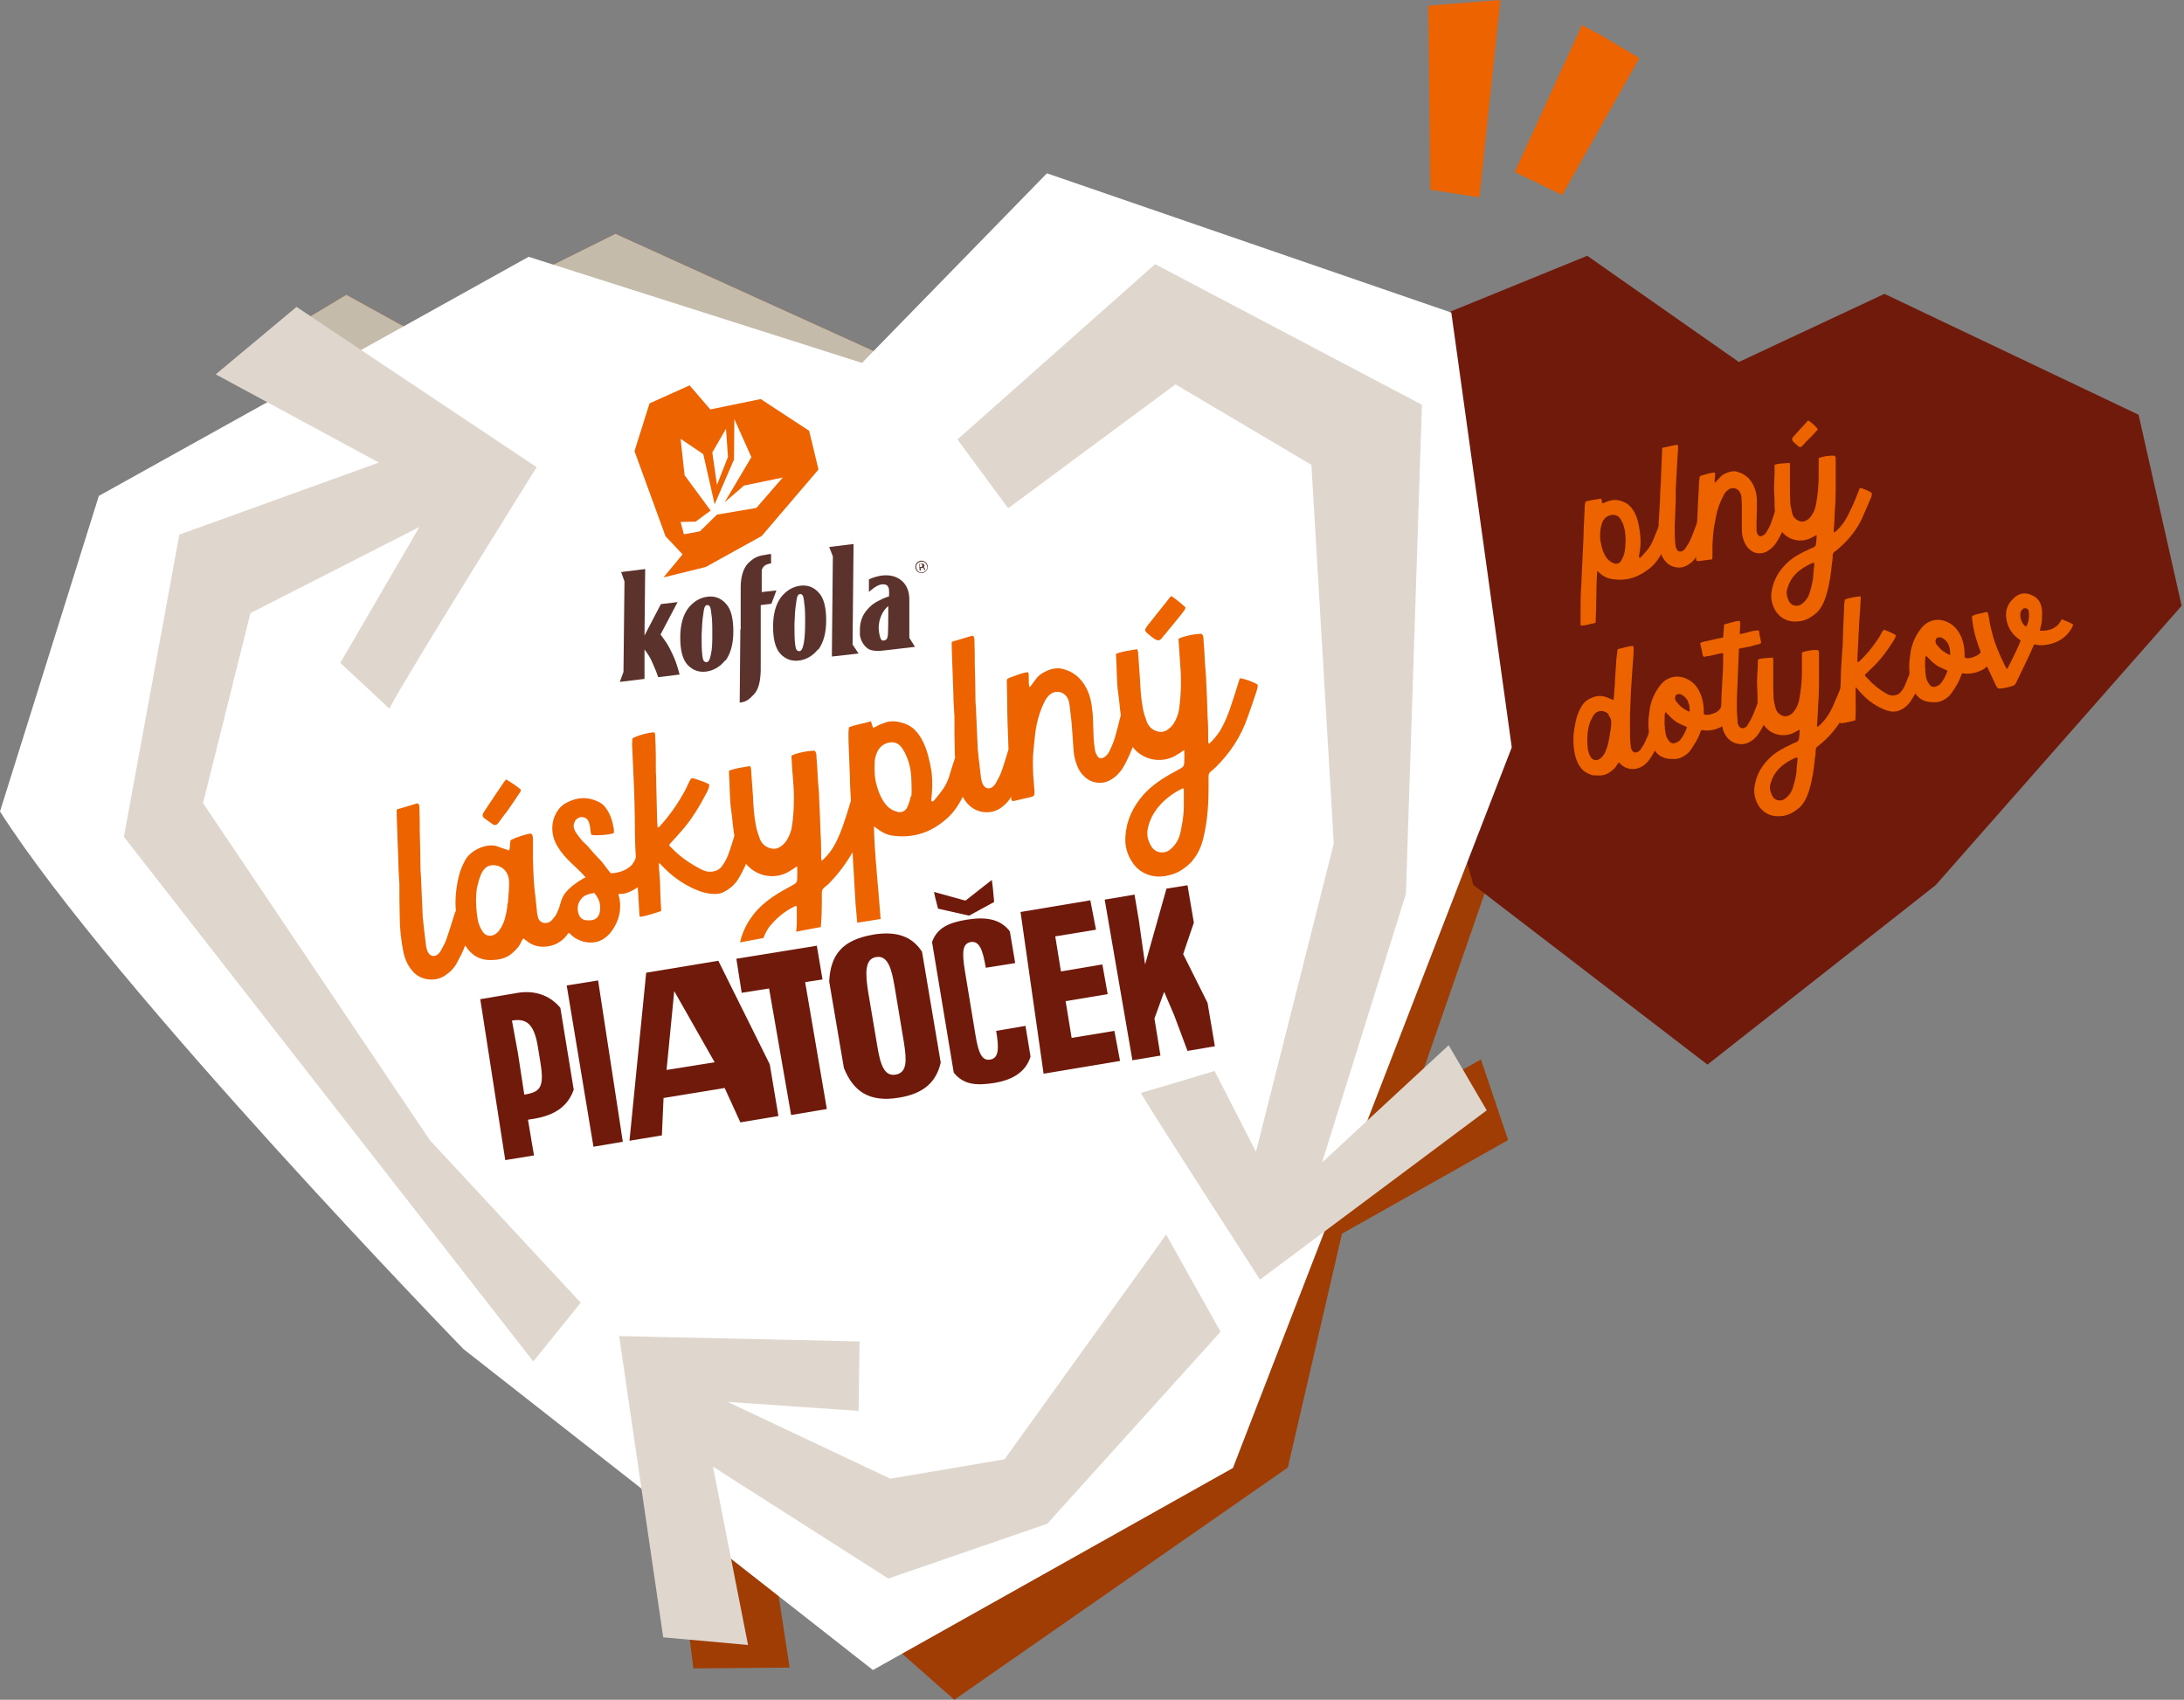 <?xml version="1.0" encoding="UTF-8"?>
<svg width="654px" height="509px" viewBox="0 0 654 509" version="1.1" xmlns="http://www.w3.org/2000/svg" xmlns:xlink="http://www.w3.org/1999/xlink">
    <rect x="0" y="0" width="654" height="509" fill="#808080" stroke="none"/>
    <g id="Page-1" stroke="none" stroke-width="1" fill="none" fill-rule="evenodd">
        <g id="logo-friday-sk-form-top">
            <g id="Group" transform="translate(25, 70)" fill-rule="nonzero">
                <path d="M414.63,70.508 L422.737,26.309 L245.831,39.283 L159.295,0 L99.475,29.694 L78.709,18.251 L58.782,30.217 L66.689,78.082 L20.726,109.146 L0,202.578 C36.26,250.605 145.398,346.535 145.398,346.535 L177.305,385.977 L182.617,429.612 L211.449,429.37 L205.459,390.17 L260.767,439 L360.64,369.46 L376.853,299.435 L426.611,271.394 L418.464,247.261 L398.418,258.542 L433,158.783 L414.59,70.548 L414.63,70.508 Z" id="Path" fill="#A03D04"></path>
                <path d="M414.63,70.508 L422.737,26.309 L245.831,39.283 L159.295,0 L99.475,29.694 L78.709,18.251 L58.782,30.217 L66.689,78.082 L20.726,109.146 L0,202.578 C36.26,250.605 145.398,346.535 145.398,346.535 L151.356,307.333 L185.1,321.662 L216.5,354.939 L232.5,372.521 L261.7,337.7 L295.5,278 L330,235.5 L359.321,210.213 L382.989,193 L388.6,166 L433,158.783 L414.59,70.548 L414.63,70.508 Z" id="Path-Copy" fill="#C5BBAA"></path>
            </g>
            <polygon id="Path" fill="#701A0C" fill-rule="nonzero" points="564.3 88 640.4 124.2 653.3 181.4 579.6 265.1 511.3 318.8 441.2 265 413.6 165.3 416.2 100.7 475.3 76.6 520.7 108.4"></polygon>
            <g id="Group" transform="translate(0, 51)" fill-rule="nonzero">
                <path d="M258.2,57.7 L158.3,25.9 L29.6,97.5 L0,192 C33.6,244.7 138.8,353 138.8,353 L261.4,449.1 L369.2,388.6 L452.7,172.8 L434.6,42.6 L313.5,0.9 L258.1,57.7 L258.2,57.7 Z" id="Path" fill="#FFFFFF"></path>
                <g id="Path" transform="translate(37, 28)" fill="#DFD7CE">
                    <path d="M76.5,59.5 L16.7,81.1 L0.1,171.6 L122.7,328.7 L136.9,311.1 L91.7,262.4 L23.8,161.5 L38,104.6 L88.6,78.8 L64.9,119.5 L79.6,133.2 C84,124.4 123.7,60.9 123.7,60.9 L51.8,12.9 L27.6,33.1 L76.6,59.6 L76.5,59.5 Z"></path>
                    <path d="M249.7,52.6 L308.9,0.1 L388.8,42.2 L384,188.7 L358.9,269.1 L396.8,234 L408.2,253.5 L340.3,304.2 C340.3,304.2 310.1,257.5 304.6,248.3 C314.6,245.4 326.7,241.7 326.7,241.7 L339.1,265.9 L362.4,173.6 L355.7,60.2 L315,36.1 L264.9,73.2 L249.7,52.6 L249.7,52.6 Z"></path>
                    <polygon points="312.2 290.7 328.5 319.8 276.6 377.3 229 393.7 176.5 360.2 187 413.6 161.6 411.3 148.4 321.1 220.4 322.7 220.1 343.5 180.9 340.8 229.6 363.8 263.8 358"></polygon>
                </g>
            </g>
            <g id="Group" transform="translate(185, 115)" fill-rule="nonzero">
                <g transform="translate(0, 47)" fill="#5B332C">
                    <path d="M60,32.4 C58.4,34.4 56.5,35.5 54.3,35.8 C52.1,36.1 50.2,35.4 48.7,33.8 C47.2,32.2 46.5,29.4 46.5,25.6 C46.5,21.7 47.4,18.8 48.9,16.8 C50.5,14.8 52.4,13.7 54.6,13.4 C56.8,13.1 58.7,13.8 60.2,15.5 C61.7,17.1 62.4,19.9 62.4,23.8 C62.4,27.7 61.5,30.6 60,32.6 M55.8,18.3 C55.6,16.2 55.2,15.9 54.6,15.9 C53.8,15.9 53.6,16.9 53.4,18.6 C53.1,20.3 53,22.4 52.9,24.8 C52.9,27.2 52.9,29.2 53.1,30.9 C53.3,32.4 53.5,32.9 54.3,33 C54.9,33 55.3,32.5 55.7,30.6 C56,28.9 56.1,26.8 56.1,24.5 C56.1,22.1 56.1,20.1 55.8,18.4" id="Shape"></path>
                    <polygon id="Path" points="64.1 34.6 64.4 4.6 63.3 1.8 70.6 0.9 70.3 31 72.1 33.7"></polygon>
                    <path d="M81.3,32.6 C79.3,32.8 76.4,33.4 74.7,32.1 C73.6,31.2 72.8,30 72.5,28.2 C72.5,27.9 72.5,27.6 72.5,27.3 C72.5,27 72.5,26.7 72.5,26.5 C72.5,24.3 73.2,22.4 74.4,20.9 C75.6,19.4 76.8,18.5 78.3,17.8 C80,16.9 81.2,16.6 81.2,16.6 C81.2,16.6 81.4,14.5 81,13.8 C80.7,13.2 80.2,12.9 79,13 C77.3,13.2 75.2,15.3 75.2,15.3 L75.2,11.5 C77.3,10.5 81.7,9.2 84.9,11.8 C86.4,13 87.4,15 87.3,18 L87.3,29 C87.3,29 89,31.7 89,31.7 C89,31.7 84.1,32.3 81.4,32.6 L81.3,32.6 Z M81,19.5 C78.9,21.1 77.8,24.5 78.2,27.1 C78.6,29.7 79,29.9 79.7,29.8 C80.7,29.7 80.8,28.8 80.9,27.9 C81,26.2 81,19.5 81,19.5 L81,19.5 Z" id="Shape"></path>
                    <path d="M45.9,6.8 L45.9,3.9 C45.9,3.9 45.3,3.9 43.9,4.2 C41.7,4.5 40.5,5.2 38.9,6.8 C37.6,8.3 36.8,10.6 36.8,14 L36.8,16.1 C36.8,16.1 36.8,18.9 36.8,18.9 L36.8,26.5 C36.8,26.5 36.7,26.5 36.7,26.5 L36.5,48.4 C38.4,48.2 39.3,47.5 40.7,46 C42.1,44.6 42.7,42.2 42.8,38.8 L42.8,32.5 C42.8,32.5 42.8,32.5 42.8,32.5 L42.8,19.2 C42.9,19.2 46,18.8 46,18.8 L47.5,14.8 L43.1,15.3 C43.1,15.3 43.1,11.8 43.1,9.9 C43.1,8 43.1,8.7 43.4,8.1 C43.6,7.6 44.3,6.9 46,6.7 L45.9,6.8 Z" id="Path"></path>
                    <path d="M12.1,40.8 C11.5,39 11,37.9 10.3,36.3 C9.6,34.7 9.1,34 8,32.5 L8,41.3 C8,41.3 0.6,42.2 0.6,42.2 L1.7,39.2 L2,12.1 L1,9.3 L8.2,8.4 L8,28.3 L12.9,18.9 L17.9,18.3 L12.8,28 C13.5,29 14.8,30.6 15.6,32.3 C16.8,34.6 17.2,35.7 17.7,37.2 C18.2,38.7 18.5,40 18.5,40 L11.9,40.8 L12.1,40.8 Z" id="Path"></path>
                    <path d="M32.2,35.7 C30.6,37.7 28.7,38.8 26.5,39.1 C24.3,39.4 22.4,38.7 20.9,37.1 C19.4,35.5 18.7,32.7 18.7,28.9 C18.7,25 19.6,22.1 21.1,20.1 C22.7,18.1 24.6,17 26.8,16.7 C29,16.4 30.9,17.1 32.4,18.8 C33.9,20.4 34.6,23.2 34.6,27.1 C34.6,31 33.7,33.9 32.2,35.9 M28,21.6 C27.8,19.5 27.4,19.2 26.8,19.2 C26,19.2 25.8,20.2 25.6,21.9 C25.3,23.6 25.2,25.7 25.1,28.1 C25.1,30.5 25.1,32.5 25.3,34.2 C25.5,35.7 25.7,36.2 26.5,36.3 C27.1,36.3 27.5,35.8 27.9,33.9 C28.3,32 28.3,30.1 28.3,27.8 C28.3,25.4 28.3,23.4 28,21.7" id="Shape"></path>
                    <path d="M92.4,8.9 C92.1,9.3 91.7,9.5 91.2,9.6 C90.7,9.6 90.2,9.6 89.8,9.2 C89.4,8.9 89.2,8.5 89.1,8 C89.1,7.5 89.1,7 89.5,6.6 C89.8,6.2 90.2,6 90.7,5.9 C91.2,5.9 91.7,5.9 92.1,6.3 C92.5,6.6 92.7,7 92.8,7.5 C92.8,8 92.8,8.5 92.4,8.9 M89.7,6.8 C89.4,7.1 89.3,7.5 89.4,8 C89.4,8.4 89.7,8.8 90,9.1 C90.3,9.4 90.7,9.5 91.2,9.4 C91.6,9.4 92,9.1 92.3,8.8 C92.6,8.4 92.7,8.1 92.6,7.6 C92.5,7.1 92.3,6.8 92,6.5 C91.7,6.2 91.3,6.1 90.8,6.2 C90.4,6.2 90,6.5 89.7,6.8 M90.8,6.8 C91,6.8 91.2,6.8 91.4,6.8 C91.6,6.8 91.7,7 91.8,7.3 C91.9,7.6 91.8,7.6 91.7,7.7 C91.7,7.7 91.5,7.8 91.4,7.8 C91.6,7.8 91.7,7.8 91.8,8 C91.8,8 91.9,8.2 92,8.3 L92,8.3 C92,8.4 92,8.6 92,8.6 L92,8.6 C92,8.7 92,8.7 92,8.7 L91.7,8.7 C91.7,8.7 91.7,8.7 91.7,8.7 L91.7,8.7 C91.7,8.7 91.7,8.7 91.7,8.7 L91.7,8.5 C91.7,8.3 91.6,8.1 91.4,8.1 C91.4,8.1 91.2,8.1 91,8.1 L90.7,8.1 C90.7,8.1 90.7,8.9 90.7,8.9 L90.4,8.9 C90.4,8.9 90.2,6.9 90.2,6.9 L90.9,6.9 L90.8,6.8 Z M91.2,7 C91.1,7 91,7 90.7,7 L90.4,7 C90.4,7 90.4,7.8 90.4,7.8 L90.7,7.8 C90.9,7.8 91,7.8 91,7.7 C91.1,7.7 91.2,7.5 91.2,7.4 C91.2,7.3 91.2,7.2 91,7.1" id="Shape"></path>
                </g>
                <g id="Path" transform="translate(5, 0)">
                    <polygon fill="#EC6300" points="22.7 7.6 37.8 4.5 52.3 14 55.1 25.6 38.1 45.5 21.3 54.8 8.7 57.9 14.4 51 9.3 45.6 0 20.1 4.5 5.8 16.5 0.4"></polygon>
                    <g id="Group" transform="translate(13, 10)" fill="#FFFFFF">
                        <polygon id="Path" points="15 11.8 14.4 3.4 10.3 10.5 11.7 20.2"></polygon>
                        <polygon id="Path" points="19.8 20.4 14 25.4 22 11.9 16.9 0.5 16.8 12.6 11 26 7.6 11 0.8 6.4 2 17.3 9.8 27.9 5.3 31.2 0.8 31.3 1.8 35 6.6 34.1 11.7 29.1 23.5 27.1 31.4 18"></polygon>
                    </g>
                </g>
            </g>
            <g id="Group" transform="translate(118, 178)">
                <g transform="translate(25, 85)" fill="#701A0C" fill-rule="nonzero">
                    <path d="M0.9,36.2 L12.1,34.3 C16.5,33.6 21.3,34.6 24.8,38.8 L28.8,63.3 C27.2,67.9 23.6,70.9 17,72 L15.1,72.3 L16.9,83 L8.3,84.4 L0.8,36.1 L0.9,36.2 Z M10.3,42.6 L12.1,52.4 L14,64.8 C18.7,64 20.1,62.8 18.8,55 L18,50.1 C16.8,43.1 14.2,42 10.4,42.6 L10.3,42.6 Z" id="Shape"></path>
                    <polygon id="Path" points="34.7 80.3 26.7 32.1 36.1 30.6 43.5 78.9 34.7 80.4"></polygon>
                    <path d="M50.4,28.3 L72.1,24.7 L87.5,55.7 L90.1,71.2 L78.7,73.1 L74,62.8 L55.7,65.8 L55.2,77 L45.5,78.6 L50.5,28.3 L50.4,28.3 Z M71,55.1 L58.9,33.8 L56.6,57.4 L71,55.1 Z" id="Shape"></path>
                    <polygon id="Path" points="98.1 31.1 104.6 69.1 93.9 70.9 87.3 33 79.1 34.3 77.5 24.1 101.6 20.2 103.3 30.3"></polygon>
                    <path d="M118.3,16.9 C125.5,15.7 130.1,17.4 133.1,22 L138.7,55.2 C137.4,60.9 133.7,64.5 126.2,65.7 C117.3,67.2 112.5,63.8 109.7,56.8 L105.3,30.9 C105.7,22.9 109.2,18.5 118.4,16.9 L118.3,16.9 Z M119.3,23.6 C115.9,24.2 116.1,28.6 117,34.2 L119.7,50.2 C120.6,55.8 121.8,59.4 125.2,58.8 C128.7,58.2 128.5,54.5 127.7,49.3 L124.9,32.5 C124,27.2 122.9,23 119.4,23.6 L119.3,23.6 Z" id="Shape"></path>
                    <g id="Path" transform="translate(136, 0)">
                        <polygon points="1.9 9.1 11.2 11.2 18.7 7.1 18.3 2.8 18 0.5 10.1 6.7 0.7 4.1 1 5.6"></polygon>
                        <path d="M28.1,44.2 L19.3,45.7 C20.2,50.9 20.1,53.9 17.5,54.3 C15.1,54.7 14,52.5 13.1,46.9 L9.9,27.5 C9,21.9 9.3,19.5 11.7,19.1 C14.3,18.7 15.3,21.5 16.2,26.8 L16.2,26.8 C16.2,26.8 25,25.4 25,25.4 L23.4,15.9 C20.5,12.1 16.1,11.5 10.5,12.4 C5,13.3 1.6,14.9 0.1,19.1 L6.6,58.2 C9.4,61.7 13.1,62.2 18.7,61.3 C24.8,60.3 28.3,57.6 29.6,53.4 L28.1,44.3 L28.1,44.2 Z"></path>
                    </g>
                    <polygon id="Path" points="169.5 58.5 162.6 10.1 183.5 6.6 185.2 15.4 173 17.4 174.7 27.9 187.1 25.8 188.7 34.7 176.1 36.8 177.9 47.8 190.7 45.7 192.4 54.7 169.6 58.5"></polygon>
                    <polygon id="Path" points="196.7 4.7 198 12.4 199.9 25.8 206.3 3.1 212.6 2.1 214.5 13.3 211.3 22.7 218.6 37.3 220.8 50.3 212.6 51.7 208.6 41 205.6 34 202.7 42 204.5 53.1 196.1 54.5 187.8 6.4 196.7 4.9"></polygon>
                </g>
                <g>
                    <path d="M56.2,91 C56,91.3 54.8,92.3 55,94.3 C55.1,96.3 56.1,97.6 57.9,97.6 C59.6,97.6 60.6,97.2 61.1,96.4 C61.7,95.5 61.8,94.2 61.7,93.1 C61.6,92 61.1,90.8 60,89.4 C58.6,89.6 57,90 56.2,91 L56.2,91 Z" id="Path"></path>
                    <path d="M152.8,47.3 C152.5,46.7 152.1,46.1 151.7,45.6 C150.7,44.5 149.5,44.1 148,44.4 C146.2,44.8 145.1,46 144.4,47.6 C144,48.6 143.8,49.6 143.8,50.7 C143.8,53 143.8,55.2 144.2,56.3 C145,59.5 146,61.6 147.4,63.2 C148.3,64.2 149.4,64.8 150.6,65.1 C151.9,65.4 153.1,64.8 153.5,63.9 C154.1,62.8 154.4,61.7 154.6,60.5 C154.9,58.7 154.8,56.9 154.6,55.2 C154.5,52.5 153.9,49.8 152.6,47.3 L152.8,47.3 Z" id="Path"></path>
                    <path d="M30.1,81.1 C28.8,81 27.7,81.4 26.9,82.4 C26.6,82.8 26.3,83.3 26.1,83.7 C25.5,85.1 25.1,86.5 24.8,88.1 C24.4,90.6 24.5,93.1 24.8,95.6 C24.8,96.4 25.1,97.3 25.1,97.7 C25.5,99.2 26,100.3 26.7,101.2 C27.4,102.1 28.4,102.4 29.5,102.1 C30.2,101.9 30.7,101.5 31.2,101 C32,100 32.7,99 33,97.7 C33.5,96 33.9,94.3 34,92.5 C34.2,90.2 34.5,87.9 34.3,85.6 C34.1,83.2 32.4,81.4 30,81.2 L30.1,81.1 Z" id="Path"></path>
                    <path d="M236.1,58.2 C236,58.2 235.8,58.3 235.7,58.4 C233.1,59.7 230.9,61.4 229,63.6 C227.3,65.5 226.2,67.8 225.7,70.3 C225.3,72.2 225.8,73.9 226.8,75.6 C228,77.6 230.8,77.9 232.4,76.5 C234,75.1 235.1,73.4 235.5,71.3 C236,68.8 236.5,66.3 236.5,63.7 C236.5,62.1 236.5,60.6 236.5,59 C236.5,58.8 236.5,58.6 236.4,58.4 C236.2,58.4 236.1,58.4 236.1,58.4 L236.1,58.2 Z" id="Path"></path>
                    <path d="M228.2,13.5 C228.7,13.9 229.1,13.8 229.5,13.5 C229.8,13.3 230,13 230.2,12.7 C230.9,11.9 231.6,11.1 232.2,10.3 C233.3,9 235.7,6.1 236.7,4.7 C236.9,4.5 236.9,4.2 237,3.9 C236.2,3.1 233.7,1 232.7,0.5 C232.4,0.8 232.2,1 232,1.3 C230.3,3.5 227.2,7.3 225.5,9.5 C225.5,9.5 225.4,9.7 225.3,9.8 C224.8,10.5 224.8,10.9 225.4,11.5 C226.3,12.3 227.2,13 228.1,13.6 L228.2,13.5 Z" id="Path" fill="#EC6300" fill-rule="nonzero"></path>
                    <path d="M253.4,24.8 C253.4,25.1 253.2,25.3 253.1,25.6 C252.3,28.2 251.5,30.8 250.6,33.4 C250.5,33.8 250.3,34.2 250.2,34.6 C249.4,36.8 248.5,38.9 247.3,40.9 C246.4,42.3 245.3,43.6 244,44.8 C244,44.5 243.8,44.4 243.8,44.2 C243.8,41.6 243.8,39 243.6,36.3 C243.5,32.9 243.4,29.6 243.2,26.2 C243.2,24.2 242.9,22.1 242.8,20.1 C242.7,18 242.6,15.9 242.4,13.8 C242.4,13.1 242.4,12.3 241.8,11.8 C239.8,11.8 236.3,12.5 234.9,13.3 C235.1,15.8 235.2,18.3 235.4,20.8 C235.8,25.3 235.7,29.7 235.1,34.2 C234.9,35.8 234.3,37.3 233.5,38.6 C233,39.4 232.3,40.1 231.5,40.6 C230.4,41.3 229.3,41.3 228.2,40.9 C226.8,40.4 225.9,39.4 225.4,38.1 C224.9,36.7 224.4,35.3 224.2,33.9 C223.7,31.2 223.5,28.5 223.4,25.8 C223.2,23 223,20.1 222.8,17.3 C222.8,17 222.6,16.7 222.5,16.4 C220.3,16.8 218.2,17 216.2,17.8 C216.2,18.1 216.2,18.3 216.2,18.5 C216.5,22.3 216.3,26.2 216.9,30 C217.2,32 217.3,34 217.6,35.9 C217.6,36 217.6,36.2 217.6,36.3 C217.6,36.5 217.5,36.8 217.4,37 C216.9,39 216.4,41.1 215.8,43.1 C215.4,44.4 214.8,45.7 214.2,47 C213.8,47.8 213.2,48.5 212.4,48.9 C211.7,49.2 211,49.1 210.6,48.4 C210.3,47.9 210,47.3 209.9,46.7 C209.7,45.5 209.6,44.3 209.5,43.1 C209.4,41.3 209.4,39.4 209.3,37.6 C209.3,36.1 209.1,34.7 208.9,33.2 C208.5,30.5 207.6,28 205.9,25.9 C204.3,23.9 202.2,22.7 199.7,22.2 C198.6,22 197.5,22.2 196.4,22.5 C194.9,23.1 193.4,23.8 192.4,25.1 C191.9,25.8 191.4,26.4 190.9,27.1 C190.8,27.3 190.6,27.5 190.3,27.8 C189.8,26.2 190.3,24.7 189.9,23.3 C189.8,23.3 189.7,23.3 189.7,23.3 C187.8,23.5 186,24.4 184.2,25 C183.6,25.2 183.4,25.6 183.5,26.3 C183.5,27.9 183.6,29.4 183.6,31 C183.6,36.1 183.8,41.3 184,46.4 C183.3,48.6 182.7,50.8 181.9,53 C181.5,54.2 180.8,55.4 180.2,56.5 C180,56.9 179.6,57.3 179.3,57.6 C178.3,58.4 177,58.2 176.4,57 C176.1,56.5 175.9,55.8 175.8,55.2 C175.5,53 175.3,50.7 175,48.5 C175,47.9 174.9,47.3 174.8,46.6 C174.6,42.8 174.5,39.1 174.3,35.3 C174.3,34 174.1,32.8 174.1,31.5 C174.1,28 174,24.5 173.9,21 C173.9,18.6 173.9,16.3 173.8,13.9 C173.8,13.4 173.8,12.8 173.4,12.4 C173.3,12.4 173.1,12.4 173,12.4 C171,13 169.1,13.6 167,14.2 C167,14.9 167,15.5 167,16.1 C167.2,20.8 167.3,25.4 167.5,30.1 C167.5,32.2 167.7,34.4 167.8,36.5 C167.8,39.8 167.8,43 167.9,46.3 C167.9,47.2 167.9,48 168,48.9 C167.4,50.7 166.8,52.5 166.3,54.3 C165.9,55.6 165.3,56.9 164.6,58 C163.7,59.3 162.8,60.4 161.8,61.6 C161.6,61.8 161.3,62.2 160.9,61.9 C160.9,61.7 160.9,61.5 160.9,61.3 C161.2,58.5 161.3,55.7 160.9,52.8 C160.4,49.8 159.7,46.8 158.4,44.1 C157.1,41.6 155.5,39.5 152.7,38.6 C150.8,38 148.9,37.7 147,38.4 C146,38.8 145,39.1 144.1,39.7 C143.9,39.8 143.7,39.8 143.4,39.9 C143.2,39.3 143,38.7 142.8,38 C140.6,38.7 138.4,38.9 136.2,39.8 C136,41.3 136.1,42.8 136.1,44.2 C136.2,47.7 136.4,51.1 136.5,54.6 C136.5,57 136.7,59.4 136.8,61.8 C136.1,64 135.5,66.2 134.7,68.4 C134.6,68.8 134.4,69.2 134.3,69.6 C133.5,71.8 132.6,73.9 131.4,75.9 C130.5,77.3 129.4,78.6 128.1,79.8 C128.1,79.5 127.9,79.4 127.9,79.2 C127.9,76.6 127.9,74 127.7,71.3 C127.6,67.9 127.5,64.6 127.3,61.2 C127.3,59.2 127,57.1 126.9,55.1 C126.8,53 126.7,50.9 126.5,48.8 C126.5,48.1 126.5,47.3 125.9,46.8 C123.9,46.8 120.4,47.5 119,48.3 C119.1,50.8 119.3,53.3 119.5,55.8 C119.9,60.3 119.8,64.7 119.2,69.2 C119,70.8 118.4,72.3 117.6,73.6 C117.1,74.4 116.4,75.1 115.6,75.6 C114.5,76.3 113.4,76.3 112.3,75.9 C110.9,75.4 110,74.4 109.5,73.1 C109,71.7 108.5,70.3 108.3,68.9 C107.8,66.2 107.6,63.5 107.5,60.8 C107.3,58 107.1,55.1 106.9,52.3 C106.9,52 106.7,51.7 106.6,51.4 C104.4,51.8 102.3,52 100.3,52.8 C100.3,53.1 100.3,53.3 100.3,53.5 C100.6,57.3 100.4,61.2 101,65 C101.3,67 101.4,69 101.7,70.9 C101.7,71.4 101.9,71.8 101.9,72.3 C101.4,74 100.9,75.7 100.3,77.3 C99.8,78.8 99.1,80.2 98.1,81.5 C97.7,82.1 97.1,82.4 96.5,82.7 C94.9,83.3 93.4,83.1 91.9,82.3 C88.8,80.7 86,78.8 83.6,76.4 C83.2,76 82.8,75.6 82.4,75.2 C82.5,75 82.5,74.8 82.6,74.7 C83.8,73.4 85,72.1 86.2,70.7 C89.2,67.3 91.5,63.4 93.6,59.4 C94,58.6 94.4,57.8 94.4,56.9 C93,56.1 91.5,55.7 90.1,55.2 C89.2,54.9 88.9,55 88.5,55.9 C88,56.8 87.7,57.7 87.2,58.6 C85.1,62.5 82.6,66.1 79.6,69.4 C79.4,69.6 79.3,69.8 78.9,69.7 C78.9,69.3 78.9,68.8 78.8,68.3 C78.7,64.4 78.6,60.4 78.5,56.5 C78.5,55.4 78.5,54.3 78.4,53.2 C78.4,49.6 78.4,46 78.2,42.3 C78.2,42 78.1,41.6 78,41.3 C76.3,41.3 72.7,42.3 71.4,43.1 C71.2,44.5 71.3,46 71.4,47.5 C71.6,52.5 71.9,57.6 72,62.6 C72.2,67.9 72,73.2 72.4,78.5 C72.4,78.5 72.4,78.7 72.4,78.8 C72.3,79.1 72.2,79.3 72.1,79.6 C71.8,80.1 71.6,80.5 71.3,80.9 C69.9,82.5 67.4,83.4 65.1,83.5 C64.7,83.7 62.9,80.7 61.8,79.6 C60.9,78.7 60.1,77.8 59.2,76.8 C58.6,76.1 58,75.3 57.3,74.7 C56.3,73.9 55.6,72.8 54.8,71.8 C54.5,71.4 54.2,70.9 54,70.4 C53.6,69.4 53.8,68.5 54.3,67.7 C55.3,66.3 57.4,66.3 58.2,67.9 C58.5,68.5 58.6,69.1 58.7,69.7 C58.8,70.5 58.8,71.2 59.1,72 C60.8,72.3 64.3,72 65.8,71.5 C65.8,71.1 65.9,70.6 65.8,70.2 C65.4,67.9 64.8,65.7 63.3,63.8 C62.8,63.1 62.2,62.6 61.4,62.2 C58.3,60.6 55.2,60.6 52,62.2 C51,62.7 50.1,63.3 49.4,64.2 C47.7,66.4 47.1,68.9 47.5,71.6 C47.8,73.5 48.7,75.3 49.9,76.9 C51.2,78.7 52.8,80.2 54.4,81.7 C55.5,82.7 56.5,83.7 57.4,84.8 C57.1,84.8 56.9,84.9 56.6,85.1 C54.7,86.2 52.6,87.7 51.2,89.5 C50.6,90.3 50.1,91.4 49.8,92.6 C49.5,93.8 49,95 48.4,96.1 C48.4,96.1 48.4,96.1 48.4,96.1 C48,96.7 47.5,97.3 47,97.8 C45.6,98.9 43.6,98.5 43.1,96.7 C43,96.1 42.8,95.6 42.8,95 C42.6,93.4 42.5,91.9 42.3,90.3 C41.8,86.7 41.7,83 41.6,79.3 C41.6,77.4 41.6,75.4 41.6,73.5 C41.6,72.8 41.6,72.1 41,71.6 C39.7,71.7 36.3,72.8 34.9,73.6 C34.6,74.6 34.9,75.7 34.4,76.7 C34,76.5 33.7,76.4 33.4,76.3 C32.6,76.1 31.9,75.8 31.1,75.5 C27.9,74.3 23.1,76.5 21.4,79.4 C20.6,80.9 19.9,82.4 19.5,84 C18.6,87.5 18.2,91.1 18.5,94.7 C18.5,94.9 18.3,95.1 18.2,95.4 C17.4,98 16.6,100.6 15.7,103.2 C15.3,104.4 14.6,105.6 14,106.7 C13.8,107.1 13.4,107.5 13.1,107.8 C12.1,108.6 10.8,108.4 10.2,107.2 C9.9,106.7 9.7,106 9.6,105.4 C9.3,103.2 9.1,100.9 8.8,98.7 C8.8,98.1 8.7,97.5 8.6,96.8 C8.4,93 8.3,89.3 8.1,85.5 C8.1,84.2 7.9,83 7.9,81.7 C7.9,78.2 7.8,74.7 7.7,71.2 C7.7,68.8 7.7,66.5 7.6,64.1 C7.6,63.6 7.6,63 7.2,62.6 C7.1,62.6 6.9,62.6 6.8,62.6 C4.8,63.2 2.9,63.8 0.8,64.4 C0.8,65.1 0.8,65.7 0.8,66.3 C1,71 1.1,75.6 1.3,80.3 C1.3,82.4 1.5,84.6 1.6,86.7 C1.6,90 1.6,93.2 1.7,96.5 C1.7,100.1 2.1,103.6 2.8,107.1 C3.3,109.5 4.3,111.6 6.1,113.4 C8.2,115.4 12.2,116.2 15.3,114.1 C16.8,113.1 18.1,111.8 18.9,110.2 C19.3,109.4 19.8,108.5 20.2,107.7 C20.6,106.8 21,106 21.3,105.1 C22.5,107 24.1,108.6 26.5,109.2 C27.8,109.6 29.2,109.5 30.6,109.4 C32.3,109.2 33.9,108.7 35.3,107.5 C36.4,106.5 37.5,105.5 38.1,104 C38.2,103.7 38.5,103.4 38.7,103 C39.1,103.3 39.5,103.6 39.9,103.9 C41.3,105 42.9,105.5 44.6,105.5 C47.9,105.5 50.5,104 52.3,101.3 C52.5,101.5 52.8,101.7 53,101.9 C54.1,103 55.4,103.6 56.8,104 C59,104.5 61.2,104.3 63.1,102.9 C64.6,101.8 65.6,100.4 66.4,98.8 C67.6,96.4 68,93.8 67.5,91.1 C67.5,90.9 67.2,90 67.2,89.7 C68.5,89.7 69.3,89.6 70.2,89.2 C71.2,88.8 72.1,88.3 73,87.7 C73,88.2 73,88.8 73.1,89.3 C73.2,91.7 73.4,94 73.5,96.4 C73.7,96.4 73.9,96.6 74.1,96.5 C76.1,96.1 78,95.5 80,94.8 C79.9,92.4 79.7,90.1 79.7,87.7 C79.7,85.3 79.3,83 79.3,80.4 C79.7,80.7 79.9,80.9 80.1,81.1 C82.9,84.1 86.1,86.5 89.9,88.2 C91.9,89.1 93.9,89.7 96.1,89.7 C97.2,89.7 98.2,89.5 99.1,88.9 C101,87.9 102.5,86.4 103.5,84.5 C104,83.6 104.5,82.7 104.9,81.8 C105.1,81.4 105.2,81.1 105.4,80.7 C105.7,81.1 106.1,81.5 106.6,81.9 C109.8,84.7 114.3,85.1 117.9,83.2 C118.8,82.7 119.7,82.1 120.7,81.4 C120.8,82.8 120.8,84.1 120.7,85.4 C120.7,86 120.4,86.5 119.8,86.8 C119,87.3 118.2,87.7 117.3,88.2 C114,90 110.9,92.1 108.4,94.9 C106,97.7 104.4,100.7 103.6,104.2 L110.6,102.9 C111.2,101.4 111.9,99.9 113.1,98.7 C115,96.5 117.2,94.8 119.8,93.5 C119.9,93.5 120.1,93.4 120.2,93.3 C120.2,93.3 120.2,93.3 120.5,93.3 C120.5,93.5 120.6,93.7 120.6,93.9 C120.6,95.5 120.6,97 120.6,98.6 C120.6,99.4 120.5,100.2 120.4,101 L127.8,99.6 C128,97.3 128.1,95 128.1,92.6 C128.1,91.5 128.1,90.4 128.1,89.3 C128.1,88.7 128.3,88.2 128.8,87.8 C129.2,87.5 129.6,87.1 130,86.8 C132.9,83.9 135.3,80.7 137.3,77.2 C137.5,80.7 137.7,84.1 137.9,87.6 C138,89.4 138.1,91 138.2,92.7 C138.2,92.8 138.6,97.3 138.7,98.3 C140.7,98 141.5,97.9 145.7,97.2 C145.2,89.7 143.8,77 143.7,69.5 C144.1,69.8 144.4,69.9 144.6,70.1 C145.9,71.1 147.3,71.9 149,72.2 C155.1,73.1 160.4,71.5 165.1,67.5 C167.4,65.6 169,63.2 170.3,60.6 C170.8,61.6 171.5,62.5 172.4,63.3 C174.5,65.3 178.5,66.1 181.6,64 C182.9,63.1 184,62 184.8,60.6 C184.8,60.8 184.8,60.9 184.8,61.1 C184.8,61.8 185.2,62 185.9,61.8 C186.1,61.8 186.2,61.7 186.3,61.7 C187.7,61.4 189.2,61 190.6,60.7 C191.6,60.5 191.8,60.2 191.8,59.2 C191.7,57.5 191.5,55.9 191.4,54.2 C191.3,51.6 191.2,49 191.5,46.3 C191.7,44.7 191.8,43.2 192,41.6 C192.4,38.5 193.2,35.5 194.5,32.7 C195,31.6 195.6,30.6 196.5,29.9 C198.3,28.5 200.9,29.2 201.8,31.3 C202.1,31.9 202.2,32.6 202.3,33.3 C202.5,35 202.7,36.7 202.9,38.5 C203.1,41.3 203.3,44 203.5,46.8 C203.6,48.6 204.1,50.3 204.8,51.9 C205.4,53.2 206.3,54.3 207.5,55.2 C209.9,56.9 212.8,56.7 214.8,55.4 C216.3,54.5 217.5,53.2 218.4,51.7 C219.5,49.8 220.4,47.7 221.2,45.7 C221.6,46.2 222,46.7 222.5,47.1 C225.7,49.9 230.2,50.3 233.8,48.4 C234.7,47.9 235.6,47.3 236.6,46.6 C236.7,48 236.7,49.3 236.6,50.6 C236.6,51.2 236.3,51.7 235.7,52 C234.9,52.5 234.1,52.9 233.2,53.4 C229.9,55.2 226.8,57.3 224.3,60.1 C221.2,63.7 219.3,67.7 219,72.5 C218.8,75.3 219.5,77.8 221,80.1 C222.2,82 223.9,83.3 226,84 C228.1,84.7 230.3,84.6 232.4,84 C235,83.4 237.1,81.8 239,79.9 C239,79.9 239,79.9 239,79.8 C240.9,77.6 241.9,75.1 242.5,72.3 C243.6,67.5 243.9,62.6 243.9,57.8 C243.9,56.7 243.9,55.6 243.9,54.5 C243.9,53.9 244.1,53.4 244.6,53 C245,52.7 245.4,52.3 245.8,52 C250.3,47.6 253.7,42.5 255.7,36.5 C256.6,34 257.5,31.4 258.3,28.9 C258.5,28.3 258.7,27.6 258.6,27 C257.1,26.1 254.6,25.2 253.2,25.1 L253.4,24.8 Z M34,92.5 C33.9,94.3 33.5,96 33,97.7 C32.6,98.9 32,100 31.2,101 C30.7,101.5 30.2,101.9 29.5,102.1 C28.4,102.4 27.4,102.1 26.7,101.2 C26,100.3 25.5,99.2 25.1,97.7 C25.1,97.3 24.9,96.5 24.8,95.6 C24.5,93.1 24.4,90.6 24.8,88.1 C25.1,86.6 25.5,85.1 26.1,83.7 C26.3,83.2 26.6,82.8 26.9,82.4 C27.7,81.4 28.8,81 30.1,81.1 C32.5,81.3 34.2,83.1 34.4,85.5 C34.6,87.8 34.2,90.1 34.1,92.4 L34,92.5 Z M61.1,96.4 C60.6,97.2 59.6,97.7 57.9,97.6 C56.1,97.6 55.1,96.3 55,94.3 C54.9,92.3 56,91.3 56.2,91 C57,90 58.6,89.6 60,89.4 C61.1,90.8 61.6,92 61.7,93.1 C61.8,94.2 61.7,95.5 61.1,96.4 L61.1,96.4 Z M154.7,60.5 C154.5,61.7 154.1,62.8 153.6,63.9 C153.1,64.8 152,65.5 150.7,65.1 C149.5,64.8 148.4,64.2 147.5,63.2 C146.1,61.6 145.1,59.5 144.3,56.3 C144,55.2 143.8,52.9 143.9,50.7 C143.9,49.6 144.1,48.6 144.5,47.6 C145.2,45.9 146.3,44.8 148.1,44.4 C149.6,44.1 150.8,44.4 151.8,45.6 C152.2,46.1 152.6,46.7 152.9,47.3 C154.2,49.8 154.8,52.4 154.9,55.2 C154.9,57 155.1,58.8 154.9,60.5 L154.7,60.5 Z M236.5,63.6 C236.5,66.2 236,68.7 235.5,71.2 C235.1,73.2 234.1,75 232.4,76.4 C230.8,77.8 228,77.5 226.8,75.5 C225.8,73.9 225.3,72.1 225.7,70.2 C226.2,67.7 227.3,65.5 229,63.5 C230.9,61.3 233.1,59.6 235.7,58.3 C235.8,58.3 236,58.2 236.1,58.1 C236.1,58.1 236.1,58.1 236.4,58.1 C236.4,58.3 236.5,58.5 236.5,58.7 C236.5,60.3 236.5,61.8 236.5,63.4 L236.5,63.6 Z" id="Shape" fill="#EC6300" fill-rule="nonzero"></path>
                    <path d="M29.7,68.9 C30.2,69.2 30.6,69.1 31,68.7 C31.3,68.4 31.5,68.1 31.7,67.8 C32.3,67 32.9,66.1 33.6,65.3 C34.6,63.9 36.8,60.7 37.7,59.3 C37.9,59.1 37.9,58.7 38,58.5 C37.2,57.7 34.5,55.9 33.5,55.4 C33.3,55.7 33.1,56 32.9,56.2 C31.3,58.5 28.6,62.6 27,65 C27,65 26.9,65.2 26.8,65.3 C26.4,66 26.4,66.5 27,67 C27.9,67.7 28.9,68.3 29.8,69 L29.7,68.9 Z" id="Path" fill="#EC6300" fill-rule="nonzero"></path>
                </g>
            </g>
            <g id="Group" transform="translate(427, 0)" fill="#EC6300" fill-rule="nonzero">
                <polygon id="Path" points="1.3 56.8 0.7 1.7 22.3 0 16 59.1"></polygon>
                <polygon id="Path" points="26.6 51.5 46.7 7.5 52.5 10.6 63.9 17.4 40.8 58.4"></polygon>
            </g>
            <g id="Group" transform="translate(471, 125)" fill="#EC6300" fill-rule="nonzero">
                <path d="M29.4,34.3 C29.4,34.6 29.2,34.9 29.1,35.1 C28.4,36.7 27.8,38.3 27,39.8 C25.9,42.2 24.4,44.3 22.2,45.8 C18.8,48.3 15,49.2 10.8,48.2 C9.7,47.9 8.7,47.3 7.9,46.5 C7.8,46.4 7.6,46.2 7.3,46 C6.9,51.2 7.1,56.4 6.8,61.5 C3.5,62.3 3.2,62.4 2.3,62.3 C2.3,62.2 2.3,62.1 2.3,62 C2.3,60.8 2.3,59.5 2.3,58.3 C2.3,55.7 2.3,53.1 2.5,50.4 C2.6,47.6 2.8,44.7 2.9,41.9 C3,39.8 3.1,37.6 3.2,35.4 C3.2,33 3.4,30.6 3.5,28.2 C3.5,27.2 3.5,26.2 3.8,25.2 C5.4,24.7 6.9,24.6 8.5,24.3 C8.6,24.8 8.7,25.2 8.8,25.7 C9,25.7 9.1,25.7 9.3,25.6 C10,25.3 10.6,25 11.3,24.9 C12.7,24.5 14,24.8 15.2,25.3 C17.1,26.1 18.1,27.6 18.9,29.4 C19.7,31.4 20,33.5 20.2,35.6 C20.4,37.6 20.2,39.5 19.8,41.5 C19.8,41.6 19.8,41.8 19.8,41.9 C20.1,42.2 20.3,41.9 20.5,41.7 C21.2,40.9 21.9,40.2 22.6,39.3 C23.2,38.5 23.6,37.7 24,36.8 C24.6,35.3 25.2,33.9 25.8,32.4 C25.8,32.4 25.9,32.2 26,32.1 C26.1,32.1 26.2,32.1 26.3,32.1 C27.3,32.5 28.2,32.9 29.2,33.4 C29.6,33.6 29.7,33.8 29.6,34.2 L29.4,34.3 Z M14.8,31.5 C14.6,31.1 14.4,30.6 14.1,30.2 C13.5,29.4 12.6,29.1 11.6,29.2 C10.3,29.4 9.5,30.1 8.9,31.2 C8.6,31.9 8.4,32.6 8.3,33.3 C8.1,34.9 8.1,36.4 8.3,37.2 C8.7,39.5 9.3,41 10.2,42.2 C10.8,42.9 11.5,43.4 12.3,43.7 C13.2,44 14,43.7 14.4,43 C14.8,42.3 15.2,41.5 15.4,40.7 C15.7,39.5 15.7,38.2 15.8,37 C15.8,35.1 15.6,33.2 14.8,31.4 L14.8,31.5 Z" id="Shape"></path>
                <path d="M41,32.6 C41,32.9 41,33.2 40.9,33.4 C39.9,35.6 39.1,38 37.9,40.1 C37.6,40.7 37.2,41.2 36.9,41.8 C36.2,42.9 35.3,43.7 34.2,44.3 C32,45.6 29.2,44.8 27.9,43.3 C26.7,42 26.1,40.5 25.9,38.8 C25.6,36.3 25.6,33.8 25.7,31.4 C25.8,29.1 26,26.9 26.1,24.6 C26.1,23.1 26.2,21.6 26.3,20.1 C26.4,16.9 26.6,13.6 26.7,10.4 C26.7,10 26.7,9.6 26.8,9.1 C28.3,8.8 29.7,8.5 31,8.2 C31.1,8.2 31.2,8.2 31.3,8.2 C31.6,8.5 31.5,8.9 31.5,9.3 C31.4,10.9 31.3,12.6 31.2,14.2 C31.1,16.6 30.9,19.1 30.8,21.5 C30.8,22.4 30.8,23.3 30.8,24.1 C30.8,26.7 30.6,29.3 30.5,32 C30.5,32.4 30.5,32.9 30.5,33.3 C30.5,34.9 30.5,36.4 30.7,38 C30.7,38.4 30.8,38.9 31,39.3 C31.4,40.2 32.2,40.4 33,39.9 C33.3,39.7 33.5,39.5 33.7,39.2 C34.2,38.4 34.7,37.7 35.1,36.8 C35.9,35.1 36.5,33.3 37.2,31.5 C37.2,31.3 37.3,31.2 37.4,31 C38.3,31.1 40,31.9 41.1,32.6 L41,32.6 Z" id="Path"></path>
                <path d="M65.3,26.8 C65.4,27.2 65.3,27.5 65.2,27.9 C64.6,29.7 64,31.5 63.2,33.2 C62.4,34.8 61.7,36.4 60.7,37.8 C60,38.8 59.1,39.6 58,40.2 C56.6,40.9 54.5,41 53,39.6 C52.2,39 51.7,38.1 51.3,37.2 C50.8,36 50.6,34.8 50.6,33.6 C50.6,31.7 50.6,29.7 50.6,27.8 C50.6,26.6 50.6,25.4 50.5,24.2 C50.5,23.7 50.4,23.2 50.2,22.8 C49.7,21.3 47.9,20.7 46.6,21.6 C45.9,22.1 45.4,22.7 45.1,23.4 C44.1,25.3 43.3,27.3 42.9,29.5 C42.7,30.6 42.5,31.7 42.3,32.7 C42,34.5 41.9,36.3 41.8,38.1 C41.8,39.3 41.8,40.4 41.8,41.6 C41.8,42.8 41.6,42.5 40.9,42.6 C39.9,42.7 38.9,42.9 37.9,43 C37.8,43 37.7,43 37.6,43 C37.1,43 36.9,43 36.9,42.4 C36.9,41.8 36.9,41.2 36.9,40.5 C36.9,38.4 37,36.3 37.1,34.3 C37.3,30 37.4,25.8 37.7,21.5 C37.7,20.4 37.8,19.3 37.9,18.2 C37.9,17.8 38.1,17.5 38.5,17.4 C39.8,17 41.1,16.6 42.4,16.5 C42.4,16.5 42.4,16.5 42.5,16.5 C42.8,17.5 42.3,18.5 42.5,19.6 C42.7,19.4 42.8,19.3 42.9,19.2 C43.3,18.8 43.7,18.3 44.1,17.9 C44.9,17 45.9,16.6 47,16.3 C47.7,16.1 48.5,16 49.3,16.3 C51,16.8 52.4,17.7 53.4,19.2 C54.5,20.8 55,22.6 55.1,24.5 C55.1,25.5 55.1,26.5 55.1,27.6 C55.1,28.9 55,30.2 55,31.4 C55,32.2 55,33.1 55,33.9 C55,34.3 55.2,34.8 55.4,35.1 C55.7,35.6 56.1,35.7 56.6,35.5 C57.2,35.3 57.7,34.8 58,34.3 C58.5,33.4 59,32.6 59.3,31.7 C59.8,30.3 60.3,28.9 60.7,27.6 C61,26.8 61.2,26 61.6,25.3 C62.5,25.3 64.1,26.1 65.2,26.9 L65.3,26.8 Z" id="Path"></path>
                <path d="M89.5,22.9 C89.5,23.4 89.4,23.8 89.2,24.2 C88.5,25.9 87.7,27.6 87,29.3 C85.3,33.4 82.6,36.7 79.3,39.5 C79,39.7 78.7,40 78.4,40.2 C78,40.4 77.9,40.8 77.8,41.2 C77.8,42 77.8,42.7 77.6,43.5 C77.3,46.9 76.8,50.3 75.8,53.5 C75.2,55.4 74.4,57.1 73,58.5 C73,58.5 73,58.5 73,58.5 C71.6,59.7 70,60.7 68.2,61 C66.7,61.2 65.2,61.2 63.8,60.6 C62.4,60 61.3,59 60.5,57.6 C59.6,55.9 59.2,54.1 59.5,52.2 C60,48.9 61.5,46.2 63.8,43.9 C65.7,42 67.9,40.8 70.3,39.7 C70.9,39.4 71.5,39.1 72.1,38.9 C72.5,38.7 72.7,38.4 72.8,38 C72.9,37.1 73,36.2 73,35.2 C72.2,35.6 71.6,36 70.9,36.3 C68.3,37.4 65.2,36.9 63.1,34.8 C62,33.7 61.4,32.3 61,30.9 C60.6,29.6 60.5,28.3 60.4,26.9 C60.4,25.5 60.4,24.1 60.3,22.7 C60.1,20 60.5,17.4 60.4,14.7 C60.4,14.6 60.4,14.4 60.4,14.2 C61.8,13.7 63.3,13.8 64.9,13.6 C64.9,13.8 65,14 65,14.2 C65,16.2 65,18.1 65,20.1 C65,22 65,23.9 65.1,25.8 C65.2,26.8 65.5,27.8 65.7,28.8 C66,29.8 66.6,30.5 67.5,30.9 C68.3,31.3 69.1,31.3 69.8,30.9 C70.4,30.6 70.9,30.2 71.3,29.6 C72,28.7 72.4,27.7 72.7,26.6 C73.3,23.6 73.6,20.5 73.6,17.4 C73.6,15.7 73.6,13.9 73.6,12.2 C74.6,11.7 77.1,11.3 78.4,11.5 C78.8,11.9 78.7,12.4 78.7,12.9 C78.7,14.4 78.7,15.8 78.7,17.3 C78.7,18.7 78.7,20.1 78.7,21.6 C78.7,23.9 78.6,26.3 78.4,28.6 C78.4,30.4 78.2,32.2 78.1,34.1 C78.1,34.2 78.1,34.4 78.2,34.5 C79.2,33.8 80,32.9 80.7,32 C81.7,30.7 82.4,29.3 83.1,27.8 C83.2,27.5 83.3,27.3 83.5,27 C84.3,25.3 85,23.5 85.7,21.7 C85.7,21.5 85.9,21.3 86,21.1 C87,21.3 88.7,22 89.6,22.7 L89.5,22.9 Z M72.2,43.6 C72.1,43.6 72,43.6 72,43.6 C71.9,43.6 71.8,43.6 71.7,43.6 C69.9,44.4 68.2,45.4 66.8,46.8 C65.5,48.1 64.7,49.6 64.2,51.3 C63.8,52.6 64.1,53.8 64.7,55 C65.4,56.5 67.3,56.8 68.5,55.9 C69.7,55 70.5,53.9 70.9,52.5 C71.4,50.8 71.9,49.1 72,47.3 C72,46.2 72.2,45.1 72.3,44 C72.3,43.9 72.3,43.7 72.3,43.5 L72.2,43.6 Z M65.9,7.1 C65.5,6.7 65.6,6.4 65.9,5.9 C65.9,5.9 65.9,5.8 66,5.8 C67.3,4.3 68.6,2.9 70,1.4 C70.1,1.2 70.3,1.1 70.5,0.9 C71.2,1.3 72.9,2.8 73.3,3.5 C73.3,3.7 73.2,3.9 73,4 C72.2,4.9 71.4,5.8 70.5,6.6 C70,7.1 69.5,7.6 69,8.2 C68.8,8.4 68.7,8.6 68.5,8.7 C68.2,8.9 67.9,9 67.6,8.7 C67,8.2 66.4,7.7 65.8,7.1 L65.9,7.1 Z" id="Shape"></path>
                <path d="M27.3,92.9 C27.3,93.1 27.3,93.5 27.2,93.7 C26.2,95.9 25.4,98.2 24.2,100.4 C23.9,101 23.5,101.6 23.1,102.2 C22.4,103.3 21.5,104.1 20.4,104.7 C18.2,105.8 15.8,105.3 14.4,103.9 C14.2,103.7 14,103.6 13.8,103.3 C13.6,103.5 13.4,103.7 13.3,103.9 C12.8,104.9 12,105.6 11.1,106.2 C9.8,107.2 8.4,107.3 6.9,107.2 C6.3,107.2 5.7,107.2 5.2,106.9 C3.4,106.3 2.3,105.1 1.5,103.5 C0.8,102.1 0.5,100.6 0.3,99.1 C0.1,97.2 0.1,95.3 0.4,93.4 C0.7,91.9 0.9,90.4 1.4,89 C1.8,88 2.2,87.1 2.8,86.2 C3.6,84.9 4.9,84.2 6.3,83.7 C8.1,83.1 9.7,83.5 11.3,84.3 C11.5,84.3 11.8,84.5 12,84.6 C12,84.6 12,84.6 12.2,84.6 C12.3,82.9 12.5,81.2 12.6,79.5 C12.6,77.8 12.8,76.1 12.9,74.5 C12.9,72.8 13.2,71.1 13.4,69.4 C15,69 16.4,68.6 17.9,68.4 C18.3,68.8 18.2,69.1 18.2,69.5 C18.2,71.1 18,72.7 17.9,74.3 C17.7,76.8 17.6,79.3 17.4,81.8 C17.3,84.2 17.2,86.6 17.1,89 C17.1,90 17.1,91.1 17.1,92.2 C17.1,92.6 17.1,93.1 17.1,93.5 C17.1,95.1 17.1,96.6 17.3,98.2 C17.3,98.6 17.4,99.1 17.6,99.5 C18,100.4 18.9,100.6 19.7,100 C19.9,99.8 20.2,99.6 20.3,99.4 C20.8,98.6 21.3,97.9 21.7,97 C22.5,95.3 23.1,93.5 23.8,91.7 C23.8,91.5 23.9,91.4 24,91.2 C24.9,91.3 26.6,92.1 27.7,92.8 L27.3,92.9 Z M10.8,89 C9.6,87.6 7.3,87.4 6.1,89.3 C5.8,89.9 5.5,90.5 5.2,91.1 C4.2,93.8 4.2,96.7 4.5,99.5 C4.7,100.3 4.9,101.1 5.4,101.8 C5.7,102.2 6.1,102.5 6.6,102.6 C7.4,102.7 8,102.4 8.5,101.9 C9.1,101.3 9.6,100.6 9.9,99.7 C10.4,98.5 10.7,97.2 10.9,95.9 C11.1,94.4 11.5,92.9 11.5,91.4 C11.5,90.5 11.2,89.7 10.6,89.1 L10.8,89 Z" id="Shape"></path>
                <path d="M48.4,87.4 C48.4,88.9 46.1,91.7 44.7,92.5 C42.8,93.6 40.7,94 38.5,93.6 C38.4,93.8 38.2,94 38.2,94.2 C37.6,96 36.6,97.6 35.6,99.1 C35.3,99.5 35,100 34.6,100.4 C33.5,101.4 32.3,102.1 30.7,102.3 C29.6,102.3 28.6,102.3 27.6,102 C25.8,101.5 24.7,100.3 23.9,98.7 C23.3,97.4 23,96 22.8,94.6 C22.6,92.8 22.5,90.9 22.8,89 C22.9,88.3 23,87.6 23.1,86.8 C23.6,84.4 24.6,82.2 26.1,80.3 C28,77.7 31.4,76.7 34.7,78.6 C36.4,79.5 37.4,81 38.2,82.7 C38.9,84.4 39.2,86.2 39.2,88 C39.2,88.3 39.1,88.7 39.4,89 C40.5,89.2 41.6,88.9 42.7,88.4 C43.8,87.9 44.4,86.9 44.9,85.7 C46.2,86.3 47.4,86.7 48.5,87.3 L48.4,87.4 Z M34.1,92.7 C33.3,92.3 32.5,92 31.7,91.6 C30.9,91.2 30.2,90.6 29.6,90.1 C29,89.5 28.4,88.9 27.7,88.2 C27.7,88.5 27.5,88.8 27.5,89 C27.5,90.2 27.4,91.4 27.5,92.6 C27.5,93.3 27.7,94 27.8,94.8 C27.9,95.5 28.3,96.2 28.7,96.8 C29.3,97.6 30,97.8 30.9,97.4 C31.4,97.2 31.8,97 32.2,96.5 C33.1,95.4 33.7,94.1 34.2,92.7 L34.1,92.7 Z M34.7,85.8 C34.5,84.6 33.7,83.7 32.7,83.1 C32.3,82.8 31.8,82.8 31.3,82.9 C30.9,83 30.7,83.3 30.6,83.8 C30.6,84.3 30.6,84.7 31,85.1 C31.7,86 32.4,86.8 33.5,87.4 C33.9,87.6 34.3,88 35,88.1 C35,87.3 34.9,86.6 34.8,85.9 L34.7,85.8 Z" id="Shape"></path>
                <path d="M49.3,90.8 C49.3,91.2 49.3,91.6 49.5,92 C49.9,93.1 50.9,93.4 51.8,92.7 C52,92.5 52.2,92.4 52.3,92.1 C52.8,91.3 53.3,90.5 53.7,89.6 C54.5,87.9 55.1,86.1 55.8,84.3 C55.8,84.2 55.9,84 56,83.9 C56.9,84 58.5,84.7 59.7,85.5 C59.7,85.7 59.7,86.1 59.6,86.3 C58.7,88.5 57.8,90.8 56.7,92.9 C56.4,93.5 56,94.1 55.6,94.7 C54.9,95.8 54,96.6 52.9,97.2 C50.6,98.5 47.9,97.7 46.4,96.1 C45.3,94.8 44.8,93.4 44.6,91.7 C44.5,90.6 44.4,89.5 44.4,88.4 C44.4,84.9 44.6,81.5 44.8,78 C44.9,76.4 45,74.7 45,73.1 C45,72.5 45,71.9 45,71.4 C45,71.1 45,70.9 45,70.6 C44.8,70.6 44.7,70.6 44.5,70.6 C43.2,70.9 41.9,71.2 40.5,71.5 C40.4,71.5 40.2,71.5 40.1,71.5 C39.1,71.8 39,71.8 38.8,70.8 C38.6,69.7 38.4,68.7 38.1,67.6 C38.8,67.1 39.7,67.1 40.4,66.9 C41.1,66.7 41.9,66.6 42.6,66.4 C43.4,66.2 44.2,66.1 45,65.9 C45.1,64.6 45.2,63.3 45.3,62 C46.8,61.6 48.3,61.1 49.7,60.9 C50.1,61.1 50.1,61.4 50.1,61.7 C50.1,62.5 50,63.3 50,64.1 C50,64.3 50,64.6 50,64.9 C51,64.7 52,64.5 52.9,64.2 C53.5,64 54.2,63.9 54.8,63.8 C55.1,63.8 55.4,63.8 55.7,63.8 C55.9,65.1 56.1,66.3 56.4,67.5 C56,67.9 55.4,68 54.9,68.1 C53.6,68.5 52.3,68.8 51,69 C50.6,69 50.1,69.2 49.7,69.3 C49.7,69.6 49.7,69.9 49.7,70.1 C49.6,72.4 49.5,74.8 49.4,77.1 C49.3,79.6 49.2,82.1 49.1,84.6 C49.1,85 49.1,85.4 49.1,85.8 C49.1,87.4 49.1,88.9 49.3,90.5 L49.3,90.8 Z" id="Path"></path>
                <path d="M84.4,81.2 C84.4,81.7 84.3,82.1 84.1,82.5 C83.4,84.2 82.6,85.9 81.9,87.6 C80.2,91.6 77.5,95 74.2,97.8 C73.9,98 73.6,98.3 73.3,98.5 C72.9,98.7 72.8,99.1 72.7,99.5 C72.7,100.3 72.7,101 72.5,101.8 C72.2,105.2 71.7,108.6 70.7,111.8 C70.1,113.7 69.3,115.4 67.9,116.8 C67.9,116.8 67.9,116.8 67.9,116.8 C66.5,118 64.9,119 63.1,119.3 C61.6,119.5 60.1,119.5 58.7,118.9 C57.3,118.3 56.2,117.3 55.4,115.9 C54.5,114.2 54.1,112.4 54.4,110.5 C54.9,107.2 56.4,104.5 58.7,102.2 C60.6,100.3 62.8,99.1 65.2,98 C65.8,97.7 66.4,97.4 67,97.2 C67.4,97 67.6,96.7 67.7,96.3 C67.8,95.4 67.9,94.5 67.9,93.5 C67.1,93.9 66.5,94.3 65.8,94.6 C63.2,95.7 60.1,95.2 58,93.1 C56.9,92 56.3,90.6 55.9,89.2 C55.5,87.9 55.4,86.6 55.3,85.2 C55.3,83.8 55.3,82.4 55.2,81 C55,78.3 55.4,75.7 55.4,73 C55.4,72.9 55.4,72.7 55.4,72.5 C56.8,72 58.3,72.1 59.9,71.9 C59.9,72.1 60,72.3 60,72.5 C60,74.5 60,76.4 60,78.4 C60,80.3 60,82.2 60.1,84.1 C60.2,85.1 60.4,86.1 60.7,87.1 C61,88.1 61.6,88.8 62.5,89.2 C63.3,89.6 64,89.6 64.8,89.2 C65.4,88.9 65.9,88.5 66.3,87.9 C67,87 67.4,86 67.7,84.9 C68.3,81.8 68.6,78.8 68.6,75.6 C68.6,73.8 68.6,72.1 68.6,70.4 C69.6,69.9 72.1,69.5 73.4,69.7 C73.8,70.1 73.7,70.6 73.7,71.1 C73.7,72.6 73.7,74 73.7,75.5 C73.7,76.9 73.7,78.3 73.7,79.8 C73.7,82.1 73.6,84.5 73.4,86.8 C73.4,88.6 73.2,90.5 73.1,92.3 C73.1,92.4 73.1,92.6 73.2,92.7 C74.2,92 75,91.1 75.7,90.2 C76.7,88.9 77.4,87.5 78.1,86 C78.2,85.7 78.3,85.4 78.4,85.2 C79.2,83.5 79.9,81.7 80.6,79.9 C80.6,79.7 80.8,79.5 80.9,79.3 C81.9,79.5 83.6,80.2 84.5,80.9 L84.4,81.2 Z M67.2,101.9 C67,101.9 67,101.9 67,101.9 C66.9,101.9 66.8,101.9 66.7,101.9 C64.9,102.7 63.2,103.7 61.8,105.1 C60.5,106.4 59.7,107.9 59.2,109.6 C58.8,110.9 59.1,112.1 59.7,113.3 C60.4,114.8 62.3,115.1 63.5,114.2 C64.7,113.3 65.5,112.2 65.9,110.8 C66.4,109.1 66.9,107.4 67,105.6 C67,104.5 67.2,103.4 67.3,102.3 C67.3,102.2 67.3,102 67.3,101.8 L67.2,101.9 Z" id="Shape"></path>
                <path d="M105.4,75.6 C105.4,75.8 105.4,76.2 105.3,76.4 C104.3,78.6 103.5,81 102.3,83.1 C101.9,83.7 101.6,84.3 101.2,84.9 C100.4,86.1 99.3,87.1 97.9,87.7 C97.2,88 96.5,88.1 95.8,88.1 C94.3,88 92.9,87.4 91.6,86.7 C89.1,85.4 87,83.5 85.2,81.3 C85.1,81.1 84.9,81 84.7,80.8 C84.6,82.6 84.7,84.2 84.7,85.8 C84.7,87.4 84.7,89.1 84.6,90.7 C83.2,91.1 81.8,91.4 80.4,91.6 C80.3,91.6 80.1,91.6 80,91.5 C80,89.8 80,88.2 80.1,86.5 C80.1,85.4 80.1,84.2 80.1,83.1 C80.1,81.8 80.1,80.4 80.2,79 C80.2,75.3 80.6,71.6 80.8,68 C80.9,64.5 81,61 81.2,57.5 C81.2,56.5 81.2,55.5 81.5,54.5 C82.4,54.1 85,53.6 86.2,53.6 C86.2,53.8 86.2,54.1 86.2,54.3 C86.1,56.8 85.9,59.3 85.7,61.8 C85.7,62.6 85.7,63.3 85.6,64.1 C85.5,66.8 85.3,69.6 85.2,72.3 C85.2,72.6 85.2,72.9 85.2,73.2 C85.5,73.3 85.6,73.2 85.7,73.1 C88,71 89.9,68.6 91.6,66 C92,65.4 92.3,64.8 92.6,64.2 C93,63.6 93.2,63.5 93.8,63.8 C94.8,64.2 95.8,64.6 96.7,65.2 C96.7,65.8 96.3,66.4 96,66.9 C94.3,69.6 92.5,72.1 90.3,74.3 C89.4,75.2 88.5,76 87.6,76.9 C87.6,76.9 87.5,77.1 87.4,77.2 C87.6,77.5 87.9,77.8 88.2,78.1 C89.8,79.9 91.6,81.4 93.7,82.6 C94.7,83.2 95.7,83.5 96.8,83.1 C97.3,83 97.7,82.8 98,82.4 C98.8,81.6 99.3,80.6 99.7,79.6 C100.4,77.9 101.1,76.1 101.8,74.3 C101.8,74.1 101.9,74 102,73.8 C102.9,73.9 104.6,74.7 105.7,75.4 L105.4,75.6 Z" id="Path"></path>
                <path d="M126.5,70.4 C126.5,71.9 124.2,74.7 122.8,75.5 C120.9,76.5 118.8,77 116.6,76.6 C116.5,76.8 116.3,77 116.3,77.2 C115.7,79 114.7,80.6 113.7,82.1 C113.4,82.5 113.1,83 112.7,83.4 C111.6,84.4 110.4,85.1 108.8,85.3 C107.7,85.3 106.7,85.3 105.7,85 C103.9,84.5 102.8,83.3 102,81.7 C101.4,80.4 101.1,79 100.9,77.6 C100.7,75.8 100.6,73.9 100.9,72 C101,71.3 101.1,70.6 101.2,69.8 C101.7,67.4 102.7,65.2 104.2,63.3 C106.1,60.7 109.5,59.7 112.8,61.6 C114.5,62.6 115.5,64 116.3,65.7 C117,67.4 117.3,69.2 117.3,71 C117.3,71.3 117.2,71.7 117.5,72 C118.6,72.3 119.7,71.9 120.8,71.4 C121.9,70.9 122.5,69.9 123,68.7 C124.3,69.3 125.5,69.7 126.6,70.3 L126.5,70.4 Z M112.1,75.8 C111.3,75.4 110.5,75.1 109.7,74.7 C108.9,74.3 108.2,73.7 107.6,73.2 C107,72.6 106.4,72 105.7,71.3 C105.7,71.7 105.5,71.9 105.5,72.1 C105.5,73.3 105.4,74.5 105.5,75.7 C105.5,76.4 105.7,77.1 105.8,77.9 C105.9,78.6 106.3,79.3 106.7,79.9 C107.3,80.7 108,80.9 108.9,80.5 C109.4,80.3 109.8,80.1 110.2,79.6 C111.1,78.5 111.7,77.2 112.2,75.8 L112.1,75.8 Z M112.7,68.8 C112.5,67.6 111.7,66.7 110.7,66.1 C110.3,65.8 109.8,65.8 109.3,65.9 C108.9,66 108.7,66.3 108.6,66.8 C108.6,67.3 108.6,67.7 109,68.1 C109.7,69 110.4,69.8 111.5,70.4 C111.9,70.6 112.3,71 113,71.1 C113,70.3 112.9,69.6 112.8,68.9 L112.7,68.8 Z" id="Shape"></path>
                <path d="M149.9,61.7 C149.7,62.6 149.3,63.3 148.8,64 C147.2,66.2 145,67.5 142.3,68 C141.1,68.2 139.9,68.4 138.6,68 C138.5,68 138.3,68 138.1,68 C138,68.3 137.8,68.6 137.7,68.9 C137,70.6 136.2,72.2 135.4,73.9 C134.5,75.8 133.6,77.6 132.7,79.5 C132.5,79.9 132.3,80.2 131.9,80.3 C130.6,80.8 129.2,81.1 127.8,81.2 C127.4,81.2 127.1,81 126.9,80.7 C126.3,79.5 125.8,78.3 125.2,77.1 C124.1,74.7 122.9,72.4 122,69.9 C121.1,67.5 120.3,65.2 119.9,62.7 C119.8,61.8 119.6,61 119.5,60.1 C119.5,59.6 119.5,59.5 119.9,59.3 C120,59.3 120.2,59.2 120.3,59.1 C121.4,58.8 122.6,58.6 123.7,58.3 C123.8,58.3 124,58.3 124.2,58.3 C124.4,59.1 124.6,59.8 124.7,60.6 C124.9,62.3 125.4,63.9 125.8,65.5 C126.5,68 127.5,70.4 128.6,72.7 C128.9,73.3 129.2,74 129.5,74.6 C129.6,74.8 129.8,75.1 130,75.3 C130.1,75.3 130.2,75.2 130.2,75.1 C131.1,73.3 132,71.6 132.8,69.8 C133.3,68.8 133.7,67.8 134.1,66.8 C133.9,66.7 133.8,66.6 133.7,66.5 C131.5,65 130.2,62.9 129.8,60.3 C129.5,58.4 129.9,56.5 131.2,55 C131.7,54.4 132.2,53.9 132.8,53.5 C134.1,52.6 135.5,52.5 136.9,53 C139.1,53.8 140.3,55.2 140.5,58 C140.5,58.4 140.5,58.8 140.5,59.2 C140.5,60.5 140.4,61.8 140,63 C140,63.2 139.9,63.5 139.8,63.8 C140.5,64 141.1,63.8 141.8,63.8 C142.3,63.7 142.8,63.5 143.3,63.4 C144.5,62.9 145.4,62.2 146,61.1 C146.1,60.9 146.3,60.7 146.4,60.4 C147.6,61 148.7,61.3 149.8,62 L149.9,61.7 Z M136.5,57.9 C136.3,57.1 135.2,56.9 134.7,57.4 C134.3,57.8 134,58.2 134,58.7 C133.9,60.1 134.3,61.3 135.2,62.3 C135.3,62.4 135.5,62.5 135.7,62.6 C135.7,62.6 135.9,62.5 135.9,62.4 C136.3,61.4 136.6,60.5 136.6,59.4 C136.6,58.8 136.6,58.3 136.4,57.8 L136.5,57.9 Z" id="Shape"></path>
            </g>
        </g>
    </g>
</svg>
